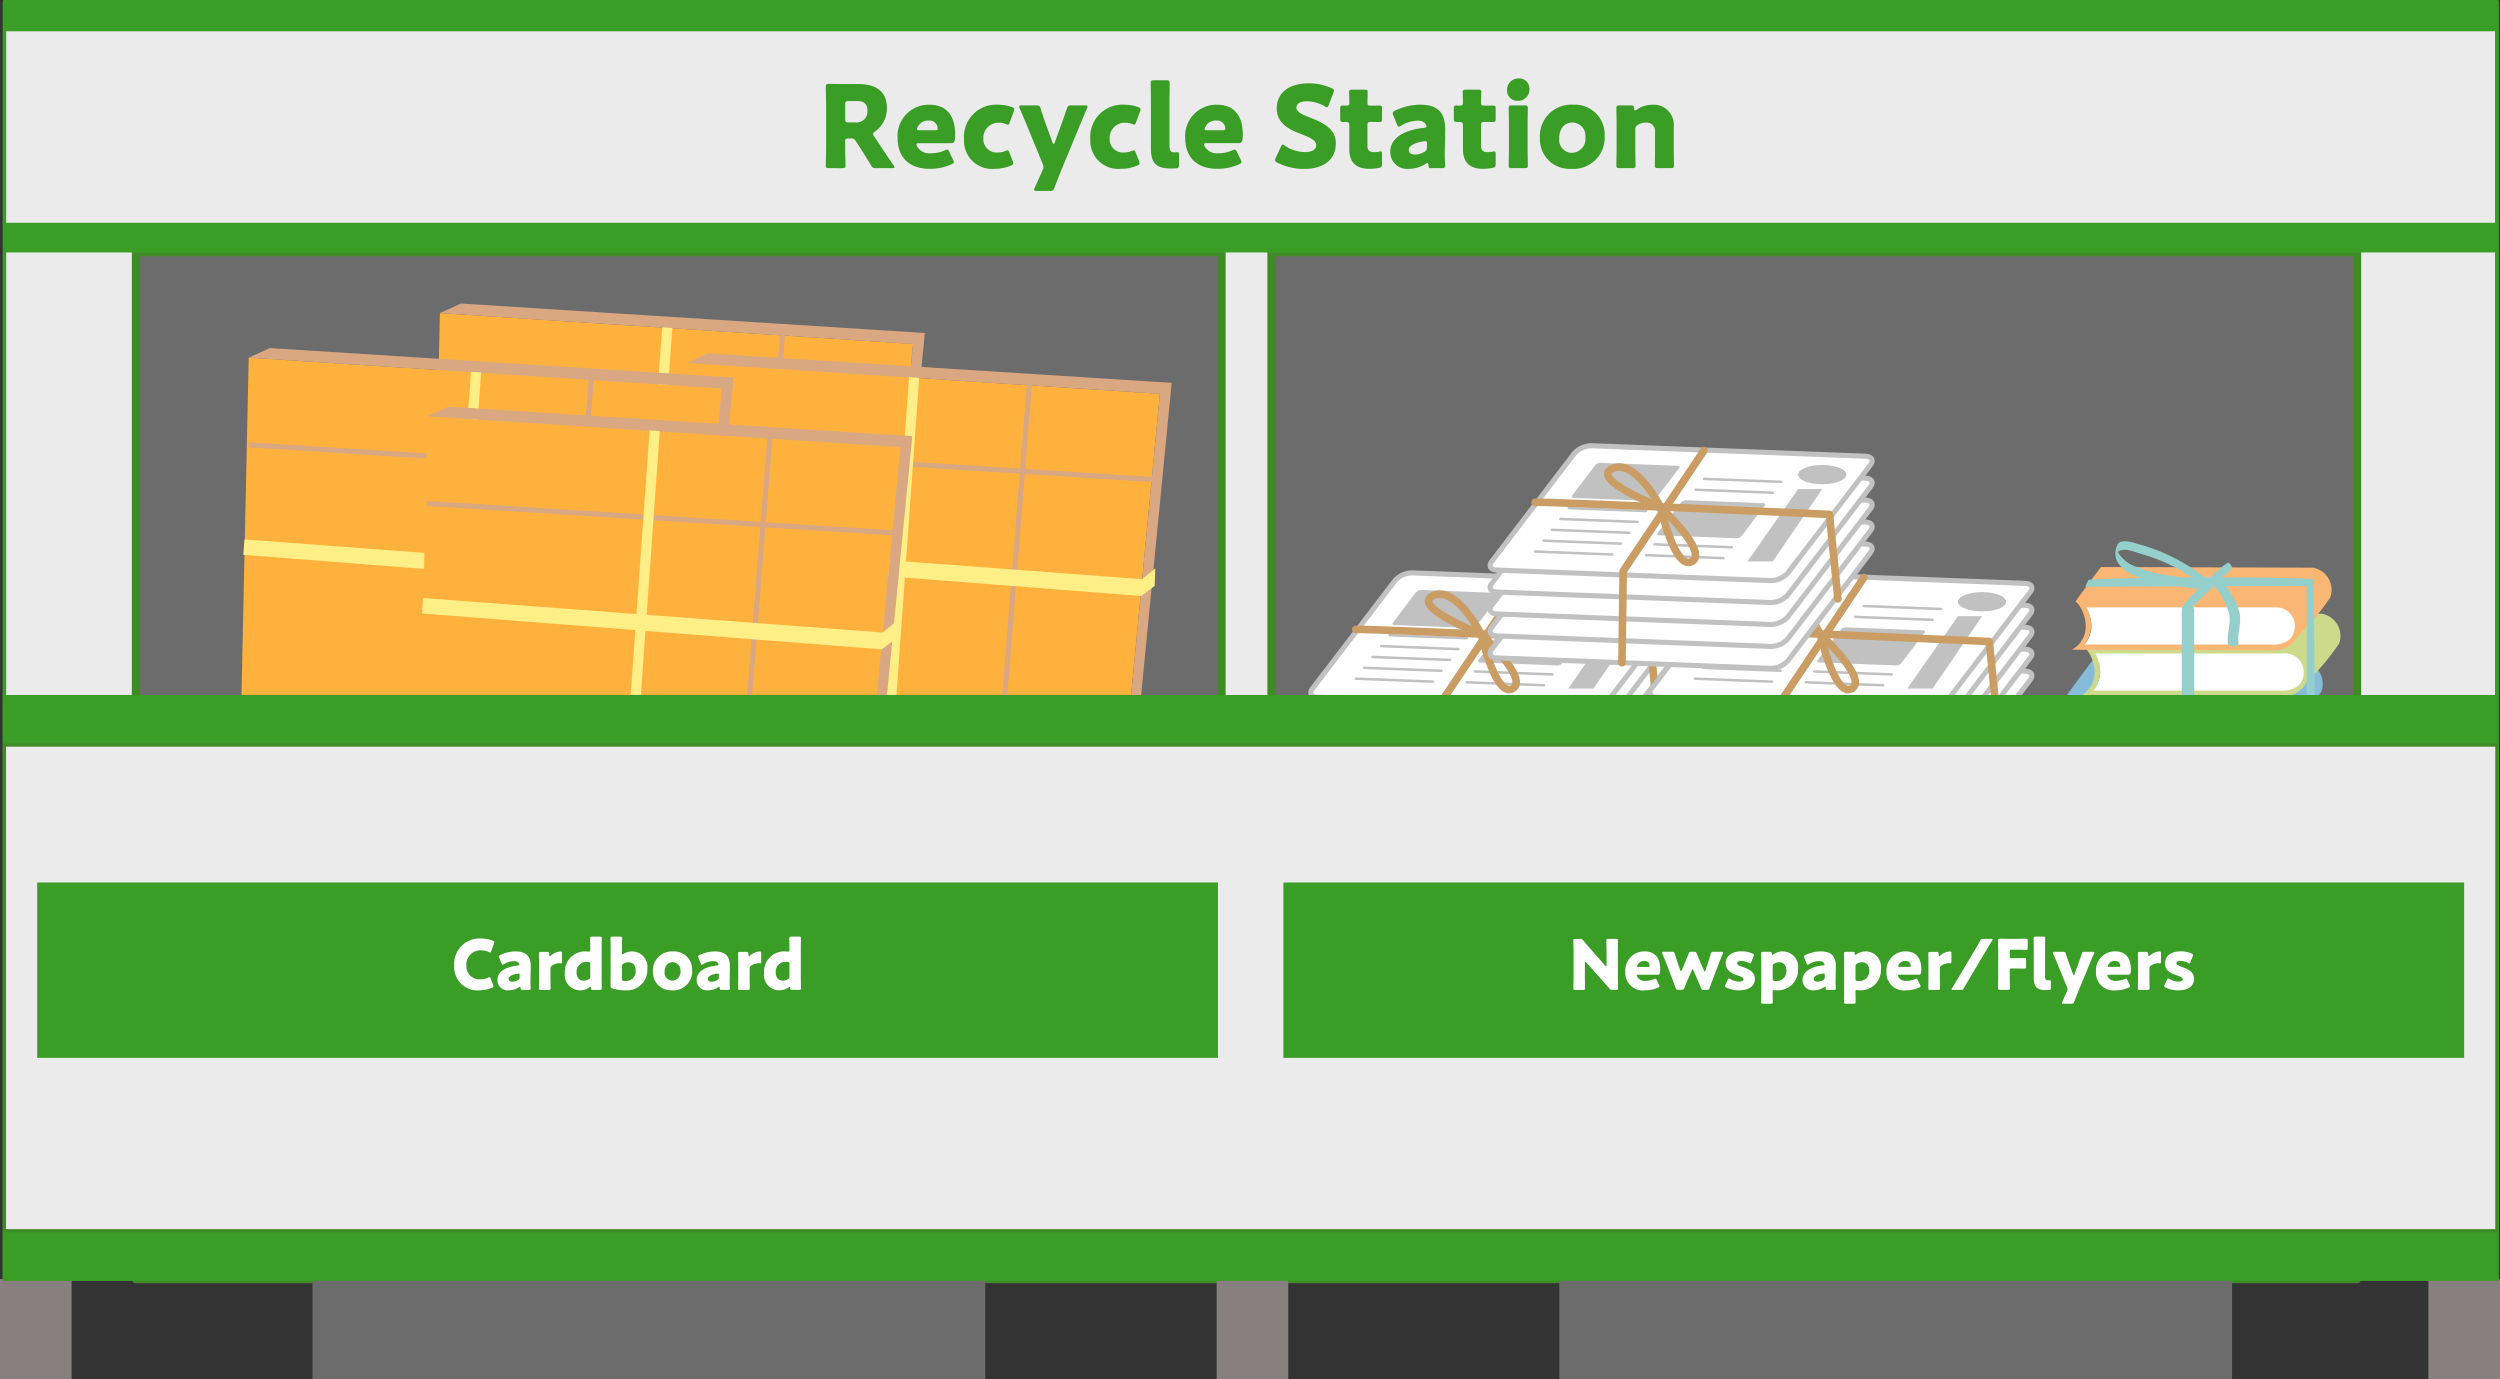 <svg xmlns="http://www.w3.org/2000/svg" width="315" height="173.791" viewBox="0 0 315 173.791">
  <rect x="0" y="0" width="315" height="173.791" fill="#333333" stroke="none"/>
  <g id="グループ_16579" data-name="グループ 16579" transform="translate(-30 -225.677)">
    <g id="グループ_13740" data-name="グループ 13740" transform="translate(-165.305 -187.856)">
      <rect id="長方形_2908" data-name="長方形 2908" width="314.041" height="160.966" transform="translate(195.869 413.733)" fill="#ebebeb" stroke="#399d26" stroke-linecap="round" stroke-linejoin="round" stroke-width="0.4"/>
      <rect id="長方形_10821" data-name="長方形 10821" width="136.768" height="129.403" transform="translate(212.44 445.295)" fill="#6c6c6c"/>
      <rect id="長方形_10820" data-name="長方形 10820" width="136.768" height="129.403" transform="translate(355.52 445.295)" fill="#6c6c6c"/>
      <g id="グループ_5210" data-name="グループ 5210" transform="translate(354.993 444.769)">
        <path id="パス_70689" data-name="パス 70689" d="M757.167,923.879H620.4a.528.528,0,0,1-.528-.526V793.948a.528.528,0,0,1,.528-.526H757.167a.527.527,0,0,1,.526.526V923.353A.528.528,0,0,1,757.167,923.879Zm-136.242-1.051H756.638V794.476H620.925Z" transform="translate(-619.871 -793.422)" fill="#3f8c27"/>
      </g>
      <g id="グループ_5211" data-name="グループ 5211" transform="translate(211.915 444.769)">
        <path id="パス_70690" data-name="パス 70690" d="M702.728,923.879H565.961a.528.528,0,0,1-.526-.526V793.948a.527.527,0,0,1,.526-.526H702.728a.527.527,0,0,1,.526.526V923.353A.528.528,0,0,1,702.728,923.879Zm-136.241-1.051H702.2V794.476H566.487Z" transform="translate(-565.435 -793.422)" fill="#3f8c27"/>
      </g>
      <g id="グループ_5213" data-name="グループ 5213" transform="translate(195.304 413.733)">
        <rect id="長方形_2913" data-name="長方形 2913" width="314.041" height="160.966" transform="translate(0.565)" fill="none" stroke="#399d26" stroke-linecap="round" stroke-linejoin="round" stroke-width="0.4"/>
        <rect id="長方形_2914" data-name="長方形 2914" width="314.041" height="160.966" transform="translate(0.565)" fill="none" stroke="#399d26" stroke-linecap="round" stroke-linejoin="round" stroke-width="0.4"/>
        <rect id="長方形_2915" data-name="長方形 2915" width="314.041" height="160.966" transform="translate(0.565)" fill="none" stroke="#399d26" stroke-linecap="round" stroke-linejoin="round" stroke-width="0.4"/>
        <rect id="長方形_2916" data-name="長方形 2916" width="84.769" height="12.625" transform="translate(39.375 160.966)" fill="#6c6c6c"/>
        <rect id="長方形_2917" data-name="長方形 2917" width="84.769" height="12.625" transform="translate(118.698 173.59) rotate(-180)" fill="none"/>
        <rect id="長方形_2918" data-name="長方形 2918" width="84.769" height="12.625" transform="translate(281.242 173.59) rotate(-180)" fill="#6c6c6c"/>
        <rect id="長方形_2919" data-name="長方形 2919" width="84.769" height="12.625" transform="translate(196.473 160.966)" fill="none"/>
        <rect id="長方形_2920" data-name="長方形 2920" width="314.041" height="3.74" transform="translate(0.565)" fill="#399d26"/>
        <rect id="長方形_2921" data-name="長方形 2921" width="314.041" height="3.74" transform="translate(0.565 27.869)" fill="#399d26"/>
        <g id="グループ_5212" data-name="グループ 5212" transform="translate(0 160.965)">
          <rect id="長方形_2922" data-name="長方形 2922" width="9.021" height="12.625" transform="translate(0 0)" fill="#87807e"/>
          <rect id="長方形_2923" data-name="長方形 2923" width="9.021" height="12.625" transform="translate(9.021 12.625) rotate(-180)" fill="none"/>
          <rect id="長方形_2924" data-name="長方形 2924" width="9.021" height="12.625" transform="translate(153.299 0)" fill="#87807e"/>
          <rect id="長方形_2925" data-name="長方形 2925" width="9.021" height="12.625" transform="translate(162.32 12.625) rotate(-180)" fill="none"/>
          <rect id="長方形_2926" data-name="長方形 2926" width="9.021" height="12.625" transform="translate(305.98 0)" fill="#87807e"/>
          <rect id="長方形_2927" data-name="長方形 2927" width="9.021" height="12.625" transform="translate(315 12.625) rotate(-180)" fill="none"/>
        </g>
      </g>
      <g id="グループ_11763" data-name="グループ 11763" transform="translate(360.468 485.713)">
        <g id="グループ_11742" data-name="グループ 11742" transform="translate(0 0)">
          <g id="グループ_11741" data-name="グループ 11741">
            <path id="パス_81757" data-name="パス 81757" d="M533.155,367.317,498.7,366c-.79-.03-1.082-.511-.653-1.073l10.417-13.634a2.945,2.945,0,0,1,2.209-.963l34.457,1.321c.789.03,1.081.511.653,1.073l-10.417,13.634A2.945,2.945,0,0,1,533.155,367.317Z" transform="translate(-497.848 -339.265)" fill="#fff" stroke="#c1c1c1" stroke-miterlimit="10" stroke-width="0.64"/>
            <path id="パス_81758" data-name="パス 81758" d="M533.155,365.677,498.7,364.356c-.79-.03-1.082-.511-.653-1.073l10.417-13.633a2.939,2.939,0,0,1,2.209-.963l34.457,1.321c.789.03,1.081.51.653,1.073l-10.417,13.633A2.946,2.946,0,0,1,533.155,365.677Z" transform="translate(-497.848 -340.391)" fill="#fff" stroke="#c1c1c1" stroke-miterlimit="10" stroke-width="0.64"/>
            <path id="パス_81759" data-name="パス 81759" d="M533.155,364.038,498.7,362.717c-.79-.03-1.082-.51-.653-1.071l10.417-13.634a2.946,2.946,0,0,1,2.209-.963l34.457,1.321c.789.03,1.081.511.653,1.073l-10.417,13.634A2.944,2.944,0,0,1,533.155,364.038Z" transform="translate(-497.848 -341.517)" fill="#fff" stroke="#c1c1c1" stroke-miterlimit="10" stroke-width="0.64"/>
            <path id="パス_81760" data-name="パス 81760" d="M533.155,362.4,498.7,361.079c-.79-.03-1.082-.511-.653-1.073l10.417-13.634a2.944,2.944,0,0,1,2.209-.962l34.457,1.321c.789.03,1.081.51.653,1.071l-10.417,13.634A2.945,2.945,0,0,1,533.155,362.4Z" transform="translate(-497.848 -342.643)" fill="#fff" stroke="#c1c1c1" stroke-miterlimit="10" stroke-width="0.64"/>
            <path id="パス_81761" data-name="パス 81761" d="M533.155,360.761,498.7,359.44c-.79-.03-1.082-.511-.653-1.073l10.417-13.633a2.939,2.939,0,0,1,2.209-.963l34.457,1.321c.789.03,1.081.511.653,1.073L535.363,359.8A2.94,2.94,0,0,1,533.155,360.761Z" transform="translate(-497.848 -343.769)" fill="#fff" stroke="#c1c1c1" stroke-miterlimit="10" stroke-width="0.64"/>
            <path id="パス_81762" data-name="パス 81762" d="M513.909,349.844l-9.732-.373c-.223-.008-.305-.143-.184-.3l2.941-3.85a.829.829,0,0,1,.624-.273l9.732.375c.223.008.305.143.184.3l-2.942,3.85A.822.822,0,0,1,513.909,349.844Z" transform="translate(-493.663 -342.892)" fill="#c1c1c1"/>
            <g id="グループ_11738" data-name="グループ 11738" transform="translate(5.668 7.862)">
              <line id="線_1441" data-name="線 1441" x1="9.731" y1="0.373" transform="translate(4.256)" fill="none" stroke="#c1c1c1" stroke-linecap="round" stroke-linejoin="round" stroke-width="0.32"/>
              <line id="線_1442" data-name="線 1442" x1="9.731" y1="0.373" transform="translate(3.192 1.368)" fill="none" stroke="#c1c1c1" stroke-linecap="round" stroke-linejoin="round" stroke-width="0.32"/>
              <line id="線_1443" data-name="線 1443" x1="9.731" y1="0.373" transform="translate(2.128 2.736)" fill="none" stroke="#c1c1c1" stroke-linecap="round" stroke-linejoin="round" stroke-width="0.32"/>
              <line id="線_1444" data-name="線 1444" x1="9.731" y1="0.373" transform="translate(1.064 4.104)" fill="none" stroke="#c1c1c1" stroke-linecap="round" stroke-linejoin="round" stroke-width="0.32"/>
              <line id="線_1445" data-name="線 1445" x1="9.731" y1="0.373" transform="translate(0 5.472)" fill="none" stroke="#c1c1c1" stroke-linecap="round" stroke-linejoin="round" stroke-width="0.32"/>
            </g>
            <g id="グループ_11739" data-name="グループ 11739" transform="translate(19.653 12.422)">
              <line id="線_1446" data-name="線 1446" x1="9.731" y1="0.373" transform="translate(1.064)" fill="none" stroke="#c1c1c1" stroke-linecap="round" stroke-linejoin="round" stroke-width="0.32"/>
              <line id="線_1447" data-name="線 1447" x1="9.731" y1="0.373" transform="translate(0 1.368)" fill="none" stroke="#c1c1c1" stroke-linecap="round" stroke-linejoin="round" stroke-width="0.32"/>
            </g>
            <g id="グループ_11740" data-name="グループ 11740" transform="translate(25.884 4.179)">
              <line id="線_1448" data-name="線 1448" x1="9.731" y1="0.373" transform="translate(1.064)" fill="none" stroke="#c1c1c1" stroke-linecap="round" stroke-linejoin="round" stroke-width="0.32"/>
              <line id="線_1449" data-name="線 1449" x1="9.731" y1="0.373" transform="translate(0 1.368)" fill="none" stroke="#c1c1c1" stroke-linecap="round" stroke-linejoin="round" stroke-width="0.32"/>
            </g>
            <path id="パス_81763" data-name="パス 81763" d="M520.307,352.636l-9.732-.373c-.223-.008-.305-.143-.184-.3l2.941-3.85a.829.829,0,0,1,.624-.273l9.732.375c.223.008.305.143.184.3l-2.942,3.85A.824.824,0,0,1,520.307,352.636Z" transform="translate(-489.267 -340.973)" fill="#c1c1c1"/>
          </g>
          <ellipse id="楕円形_220" data-name="楕円形 220" cx="3.04" cy="1.216" rx="3.04" ry="1.216" transform="translate(38.808 2.424)" fill="#c1c1c1"/>
          <path id="パス_81764" data-name="パス 81764" d="M523.449,347.007h3.04l-6.233,9.121h-3.192Z" transform="translate(-484.642 -341.543)" fill="#c1c1c1"/>
        </g>
        <path id="パス_81765" data-name="パス 81765" d="M518.032,344.124l-10.185,15.2-.152,11.553" transform="translate(-491.081 -343.525)" fill="none" stroke="#ca9d65" stroke-linecap="round" stroke-linejoin="round" stroke-width="0.96"/>
        <path id="パス_81766" data-name="パス 81766" d="M501.208,348c.607-.154,37.09,1.52,37.09,1.52l1.065,10.64" transform="translate(-495.539 -340.866)" fill="none" stroke="#ca9d65" stroke-linecap="round" stroke-linejoin="round" stroke-width="0.96"/>
        <path id="パス_81767" data-name="パス 81767" d="M513.288,350.42s-8.969-3.5-6.081-4.864S513.288,350.42,513.288,350.42Z" transform="translate(-491.81 -342.676)" fill="none" stroke="#ca9d65" stroke-linecap="round" stroke-linejoin="round" stroke-width="0.96"/>
        <path id="パス_81768" data-name="パス 81768" d="M510.578,348.359s1.824,8.056,3.951,6.84S510.578,348.359,510.578,348.359Z" transform="translate(-489.099 -340.615)" fill="none" stroke="#ca9d65" stroke-linecap="round" stroke-linejoin="round" stroke-width="0.96"/>
      </g>
      <g id="グループ_11764" data-name="グループ 11764" transform="translate(403.194 485.713)">
        <g id="グループ_11742-2" data-name="グループ 11742" transform="translate(0 0)">
          <g id="グループ_11741-2" data-name="グループ 11741">
            <path id="パス_81757-2" data-name="パス 81757" d="M533.155,367.317,498.7,366c-.79-.03-1.082-.511-.653-1.073l10.417-13.634a2.945,2.945,0,0,1,2.209-.963l34.457,1.321c.789.03,1.081.511.653,1.073l-10.417,13.634A2.945,2.945,0,0,1,533.155,367.317Z" transform="translate(-497.848 -339.265)" fill="#fff" stroke="#c1c1c1" stroke-miterlimit="10" stroke-width="0.64"/>
            <path id="パス_81758-2" data-name="パス 81758" d="M533.155,365.677,498.7,364.356c-.79-.03-1.082-.511-.653-1.073l10.417-13.633a2.939,2.939,0,0,1,2.209-.963l34.457,1.321c.789.03,1.081.51.653,1.073l-10.417,13.633A2.946,2.946,0,0,1,533.155,365.677Z" transform="translate(-497.848 -340.391)" fill="#fff" stroke="#c1c1c1" stroke-miterlimit="10" stroke-width="0.64"/>
            <path id="パス_81759-2" data-name="パス 81759" d="M533.155,364.038,498.7,362.717c-.79-.03-1.082-.51-.653-1.071l10.417-13.634a2.946,2.946,0,0,1,2.209-.963l34.457,1.321c.789.03,1.081.511.653,1.073l-10.417,13.634A2.944,2.944,0,0,1,533.155,364.038Z" transform="translate(-497.848 -341.517)" fill="#fff" stroke="#c1c1c1" stroke-miterlimit="10" stroke-width="0.64"/>
            <path id="パス_81760-2" data-name="パス 81760" d="M533.155,362.4,498.7,361.079c-.79-.03-1.082-.511-.653-1.073l10.417-13.634a2.944,2.944,0,0,1,2.209-.962l34.457,1.321c.789.03,1.081.51.653,1.071l-10.417,13.634A2.945,2.945,0,0,1,533.155,362.4Z" transform="translate(-497.848 -342.643)" fill="#fff" stroke="#c1c1c1" stroke-miterlimit="10" stroke-width="0.64"/>
            <path id="パス_81761-2" data-name="パス 81761" d="M533.155,360.761,498.7,359.44c-.79-.03-1.082-.511-.653-1.073l10.417-13.633a2.939,2.939,0,0,1,2.209-.963l34.457,1.321c.789.03,1.081.511.653,1.073L535.363,359.8A2.94,2.94,0,0,1,533.155,360.761Z" transform="translate(-497.848 -343.769)" fill="#fff" stroke="#c1c1c1" stroke-miterlimit="10" stroke-width="0.64"/>
            <path id="パス_81762-2" data-name="パス 81762" d="M513.909,349.844l-9.732-.373c-.223-.008-.305-.143-.184-.3l2.941-3.85a.829.829,0,0,1,.624-.273l9.732.375c.223.008.305.143.184.3l-2.942,3.85A.822.822,0,0,1,513.909,349.844Z" transform="translate(-493.663 -342.892)" fill="#c1c1c1"/>
            <g id="グループ_11738-2" data-name="グループ 11738" transform="translate(5.668 7.862)">
              <line id="線_1441-2" data-name="線 1441" x1="9.731" y1="0.373" transform="translate(4.256)" fill="none" stroke="#c1c1c1" stroke-linecap="round" stroke-linejoin="round" stroke-width="0.32"/>
              <line id="線_1442-2" data-name="線 1442" x1="9.731" y1="0.373" transform="translate(3.192 1.368)" fill="none" stroke="#c1c1c1" stroke-linecap="round" stroke-linejoin="round" stroke-width="0.32"/>
              <line id="線_1443-2" data-name="線 1443" x1="9.731" y1="0.373" transform="translate(2.128 2.736)" fill="none" stroke="#c1c1c1" stroke-linecap="round" stroke-linejoin="round" stroke-width="0.32"/>
              <line id="線_1444-2" data-name="線 1444" x1="9.731" y1="0.373" transform="translate(1.064 4.104)" fill="none" stroke="#c1c1c1" stroke-linecap="round" stroke-linejoin="round" stroke-width="0.32"/>
              <line id="線_1445-2" data-name="線 1445" x1="9.731" y1="0.373" transform="translate(0 5.472)" fill="none" stroke="#c1c1c1" stroke-linecap="round" stroke-linejoin="round" stroke-width="0.32"/>
            </g>
            <g id="グループ_11739-2" data-name="グループ 11739" transform="translate(19.653 12.422)">
              <line id="線_1446-2" data-name="線 1446" x1="9.731" y1="0.373" transform="translate(1.064)" fill="none" stroke="#c1c1c1" stroke-linecap="round" stroke-linejoin="round" stroke-width="0.32"/>
              <line id="線_1447-2" data-name="線 1447" x1="9.731" y1="0.373" transform="translate(0 1.368)" fill="none" stroke="#c1c1c1" stroke-linecap="round" stroke-linejoin="round" stroke-width="0.32"/>
            </g>
            <g id="グループ_11740-2" data-name="グループ 11740" transform="translate(25.884 4.179)">
              <line id="線_1448-2" data-name="線 1448" x1="9.731" y1="0.373" transform="translate(1.064)" fill="none" stroke="#c1c1c1" stroke-linecap="round" stroke-linejoin="round" stroke-width="0.32"/>
              <line id="線_1449-2" data-name="線 1449" x1="9.731" y1="0.373" transform="translate(0 1.368)" fill="none" stroke="#c1c1c1" stroke-linecap="round" stroke-linejoin="round" stroke-width="0.32"/>
            </g>
            <path id="パス_81763-2" data-name="パス 81763" d="M520.307,352.636l-9.732-.373c-.223-.008-.305-.143-.184-.3l2.941-3.85a.829.829,0,0,1,.624-.273l9.732.375c.223.008.305.143.184.3l-2.942,3.85A.824.824,0,0,1,520.307,352.636Z" transform="translate(-489.267 -340.973)" fill="#c1c1c1"/>
          </g>
          <ellipse id="楕円形_220-2" data-name="楕円形 220" cx="3.04" cy="1.216" rx="3.04" ry="1.216" transform="translate(38.808 2.424)" fill="#c1c1c1"/>
          <path id="パス_81764-2" data-name="パス 81764" d="M523.449,347.007h3.04l-6.233,9.121h-3.192Z" transform="translate(-484.642 -341.543)" fill="#c1c1c1"/>
        </g>
        <path id="パス_81765-2" data-name="パス 81765" d="M518.032,344.124l-10.185,15.2-.152,11.553" transform="translate(-491.081 -343.525)" fill="none" stroke="#ca9d65" stroke-linecap="round" stroke-linejoin="round" stroke-width="0.96"/>
        <path id="パス_81766-2" data-name="パス 81766" d="M501.208,348c.607-.154,37.09,1.52,37.09,1.52l1.065,10.64" transform="translate(-495.539 -340.866)" fill="none" stroke="#ca9d65" stroke-linecap="round" stroke-linejoin="round" stroke-width="0.96"/>
        <path id="パス_81767-2" data-name="パス 81767" d="M513.288,350.42s-8.969-3.5-6.081-4.864S513.288,350.42,513.288,350.42Z" transform="translate(-491.81 -342.676)" fill="none" stroke="#ca9d65" stroke-linecap="round" stroke-linejoin="round" stroke-width="0.96"/>
        <path id="パス_81768-2" data-name="パス 81768" d="M510.578,348.359s1.824,8.056,3.951,6.84S510.578,348.359,510.578,348.359Z" transform="translate(-489.099 -340.615)" fill="none" stroke="#ca9d65" stroke-linecap="round" stroke-linejoin="round" stroke-width="0.96"/>
      </g>
      <g id="グループ_11761" data-name="グループ 11761" transform="translate(455.253 481.726)">
        <g id="グループ_11760" data-name="グループ 11760" transform="translate(0 0)">
          <g id="グループ_11745" data-name="グループ 11745" transform="translate(1.117 21.437)">
            <g id="グループ_11744" data-name="グループ 11744" transform="translate(1.053 4.657)">
              <path id="パス_81769" data-name="パス 81769" d="M547.146,360.483h-23.8a3.458,3.458,0,0,1,0,5.561h23.8c2.016,0,3.651-1.245,3.651-2.78S549.162,360.483,547.146,360.483Z" transform="translate(-523.343 -360.483)" fill="#fff"/>
            </g>
            <path id="パス_81770" data-name="パス 81770" d="M553.111,357.806l-26.734-.083s-2.414,3.184-3.211,4.36c.869.5,2.624,4.235-.447,6.064,1.316,0,25.524.073,25.524.073a3.356,3.356,0,0,0,2.951-1.829,29.658,29.658,0,0,0,4.071-4.826A2.84,2.84,0,0,0,553.111,357.806Zm-4.867,9.683H524.327a4.265,4.265,0,0,0,.223-4.682h23.768a2.334,2.334,0,0,1,2.487,2.34C550.8,367.561,548.243,367.488,548.243,367.488Z" transform="translate(-522.719 -357.723)" fill="#e988a9"/>
          </g>
          <g id="グループ_11747" data-name="グループ 11747" transform="translate(0 15.098)">
            <g id="グループ_11746" data-name="グループ 11746" transform="translate(1.053 4.657)">
              <path id="パス_81771" data-name="パス 81771" d="M546.484,356.726h-23.8a3.457,3.457,0,0,1,0,5.559h23.8c2.016,0,3.653-1.243,3.653-2.779S548.5,356.726,546.484,356.726Z" transform="translate(-522.681 -356.726)" fill="#fff"/>
            </g>
            <path id="パス_81772" data-name="パス 81772" d="M552.449,354.047l-26.734-.081s-2.414,3.182-3.211,4.358c.869.506,2.624,4.237-.447,6.066,1.316,0,25.524.073,25.524.073a3.356,3.356,0,0,0,2.951-1.829,29.683,29.683,0,0,0,4.071-4.827A2.841,2.841,0,0,0,552.449,354.047Zm-4.868,9.685H523.665a4.265,4.265,0,0,0,.223-4.682h23.768a2.334,2.334,0,0,1,2.487,2.34C550.142,363.8,547.581,363.731,547.581,363.731Z" transform="translate(-522.057 -353.966)" fill="#86bbda"/>
          </g>
          <g id="グループ_11749" data-name="グループ 11749" transform="translate(2.234 9.059)">
            <g id="グループ_11748" data-name="グループ 11748" transform="translate(1.053 4.657)">
              <path id="パス_81773" data-name="パス 81773" d="M547.808,353.147H524a3.458,3.458,0,0,1,0,5.561h23.8c2.016,0,3.653-1.245,3.653-2.78S549.824,353.147,547.808,353.147Z" transform="translate(-524.005 -353.147)" fill="#fff"/>
            </g>
            <path id="パス_81774" data-name="パス 81774" d="M553.773,350.469l-26.734-.083s-2.414,3.184-3.211,4.36c.869.5,2.624,4.235-.447,6.064,1.316,0,25.524.072,25.524.072a3.357,3.357,0,0,0,2.951-1.829,29.674,29.674,0,0,0,4.071-4.826A2.841,2.841,0,0,0,553.773,350.469Zm-4.868,9.683H524.989a4.264,4.264,0,0,0,.223-4.682h23.768a2.334,2.334,0,0,1,2.487,2.342C551.466,360.225,548.905,360.152,548.905,360.152Z" transform="translate(-523.381 -350.387)" fill="#cdda8c"/>
          </g>
          <g id="グループ_11751" data-name="グループ 11751" transform="translate(1.117 3.252)">
            <g id="グループ_11750" data-name="グループ 11750" transform="translate(1.053 4.657)">
              <path id="パス_81775" data-name="パス 81775" d="M547.146,349.7h-23.8a3.456,3.456,0,0,1,0,5.559h23.8c2.016,0,3.651-1.243,3.651-2.779S549.162,349.7,547.146,349.7Z" transform="translate(-523.343 -349.705)" fill="#fff"/>
            </g>
            <path id="パス_81776" data-name="パス 81776" d="M553.111,347.026l-26.734-.081s-2.414,3.182-3.211,4.358c.869.506,2.624,4.237-.447,6.066,1.316,0,25.524.073,25.524.073a3.356,3.356,0,0,0,2.951-1.829,29.679,29.679,0,0,0,4.071-4.827A2.841,2.841,0,0,0,553.111,347.026Zm-4.867,9.685H524.327a4.265,4.265,0,0,0,.223-4.682h23.768a2.334,2.334,0,0,1,2.487,2.34C550.8,356.783,548.243,356.711,548.243,356.711Z" transform="translate(-522.719 -346.945)" fill="#fab675"/>
          </g>
          <g id="グループ_11752" data-name="グループ 11752" transform="translate(2.719 21.163)">
            <line id="線_1450" data-name="線 1450" x2="22.34" transform="translate(0.012 0.105)" fill="none"/>
            <path id="パス_81777" data-name="パス 81777" d="M523.68,357.77h22.34a.486.486,0,0,0,0-.209H523.68a.491.491,0,0,0,0,.209Z" transform="translate(-523.668 -357.561)" fill="#d7d9ed"/>
          </g>
          <g id="グループ_11753" data-name="グループ 11753" transform="translate(2.719 22.355)">
            <line id="線_1451" data-name="線 1451" x2="22.836" transform="translate(0.012 0.105)" fill="none"/>
            <path id="パス_81778" data-name="パス 81778" d="M523.68,358.476h22.837a.485.485,0,0,0,0-.209H523.68a.491.491,0,0,0,0,.209Z" transform="translate(-523.668 -358.267)" fill="#d7d9ed"/>
          </g>
          <g id="グループ_11754" data-name="グループ 11754" transform="translate(2.719 23.547)">
            <line id="線_1452" data-name="線 1452" x2="22.34" transform="translate(0.012 0.103)" fill="none"/>
            <path id="パス_81779" data-name="パス 81779" d="M523.68,359.181h22.34a.478.478,0,0,0,0-.207H523.68a.484.484,0,0,0,0,.207Z" transform="translate(-523.668 -358.974)" fill="#d7d9ed"/>
          </g>
          <g id="グループ_11755" data-name="グループ 11755" transform="translate(3.81 27.519)">
            <line id="線_1453" data-name="線 1453" x2="22.34" transform="translate(0.012 0.103)" fill="none"/>
            <path id="パス_81780" data-name="パス 81780" d="M524.327,361.535h22.34a.432.432,0,0,0,0-.208h-22.34a.472.472,0,0,0,0,.208Z" transform="translate(-524.315 -361.328)" fill="#eedbeb"/>
          </g>
          <g id="グループ_11756" data-name="グループ 11756" transform="translate(3.81 28.71)">
            <line id="線_1454" data-name="線 1454" x2="22.837" transform="translate(0.012 0.104)" fill="none"/>
            <path id="パス_81781" data-name="パス 81781" d="M524.327,362.241h22.838a.473.473,0,0,0,0-.208H524.327a.473.473,0,0,0,0,.208Z" transform="translate(-524.315 -362.034)" fill="#eedbeb"/>
          </g>
          <g id="グループ_11757" data-name="グループ 11757" transform="translate(3.81 29.901)">
            <line id="線_1455" data-name="線 1455" x2="22.34" transform="translate(0.012 0.104)" fill="none"/>
            <path id="パス_81782" data-name="パス 81782" d="M524.327,362.948h22.34a.432.432,0,0,0,0-.208h-22.34a.472.472,0,0,0,0,.208Z" transform="translate(-524.315 -362.74)" fill="#eedbeb"/>
          </g>
          <path id="パス_81783" data-name="パス 81783" d="M552.5,348c0-.432-28.465-.337-28.465.093s-.616.795-.1.795l27.632-.1c.125,0-.03,23.537-.03,23.537,0,.432.7-.4.994-.893C552.753,371.057,552.5,348.185,552.5,348Z" transform="translate(-520.907 -343.16)" fill="#94cfcc"/>
          <path id="パス_81784" data-name="パス 81784" d="M536.862,346.627c-.3-.31-6.231,5.462-5.931,5.772l.035.034a.822.822,0,0,0-.044.251v22.771c0,.437.051.506.482.506,0,0,1.082-.069,1.082-.506V352.684a.793.793,0,0,0-.2-.518l4.923-4.792C537.321,347.27,537.164,346.936,536.862,346.627Z" transform="translate(-515.966 -343.92)" fill="#94cfcc"/>
          <g id="グループ_11758" data-name="グループ 11758" transform="translate(6.598)">
            <path id="パス_81785" data-name="パス 81785" d="M537.414,349.726a23.507,23.507,0,0,0-8.669-4.373c-.685-.2-2.242-.756-2.592.251a2.318,2.318,0,0,0,.45,2.538c1.276,1.414,3.376,1.745,5.148,2.117,1.087.231,2.183.419,3.285.57a7.988,7.988,0,0,0,2.07.155c.206-.027.177-1.112.143-1.108a6.375,6.375,0,0,1-1.519-.084c-.94-.108-1.876-.263-2.806-.435a16.532,16.532,0,0,1-5.143-1.463,4.9,4.9,0,0,1-.918-.739,3.337,3.337,0,0,1-.506-.626,1.775,1.775,0,0,1-.135-.278l-.064.241a.713.713,0,0,1,.3-.246c.768-.429,2.1.2,2.862.412a21.426,21.426,0,0,1,7.953,4.176c-.056-.046.363-.926.144-1.107Z" transform="translate(-525.967 -345.018)" fill="#94cfcc"/>
          </g>
          <g id="グループ_11759" data-name="グループ 11759" transform="translate(18.971 5.258)">
            <path id="パス_81786" data-name="パス 81786" d="M533.7,348.288a7.623,7.623,0,0,1,2.031,4.431c.015.965-.415,1.988-.243,2.941" transform="translate(-533.025 -348.028)" fill="none"/>
            <path id="パス_81787" data-name="パス 81787" d="M533.331,348.473a9.275,9.275,0,0,1,1.9,3.445c.321,1.3-.3,2.549-.135,3.847.059.449,1.392.391,1.341,0-.169-1.3.393-2.533.133-3.847a8.872,8.872,0,0,0-1.944-3.606c-.268-.337-1.537-.148-1.294.16Z" transform="translate(-533.301 -348.134)" fill="#94cfcc"/>
          </g>
        </g>
      </g>
      <g id="グループ_11743" data-name="グループ 11743" transform="translate(383.059 469.693)">
        <g id="グループ_11742-3" data-name="グループ 11742" transform="translate(0 0)">
          <g id="グループ_11741-3" data-name="グループ 11741">
            <path id="パス_81757-3" data-name="パス 81757" d="M533.155,367.317,498.7,366c-.79-.03-1.082-.511-.653-1.073l10.417-13.634a2.945,2.945,0,0,1,2.209-.963l34.457,1.321c.789.03,1.081.511.653,1.073l-10.417,13.634A2.945,2.945,0,0,1,533.155,367.317Z" transform="translate(-497.848 -339.265)" fill="#fff" stroke="#c1c1c1" stroke-miterlimit="10" stroke-width="0.64"/>
            <path id="パス_81758-3" data-name="パス 81758" d="M533.155,365.677,498.7,364.356c-.79-.03-1.082-.511-.653-1.073l10.417-13.633a2.939,2.939,0,0,1,2.209-.963l34.457,1.321c.789.03,1.081.51.653,1.073l-10.417,13.633A2.946,2.946,0,0,1,533.155,365.677Z" transform="translate(-497.848 -340.391)" fill="#fff" stroke="#c1c1c1" stroke-miterlimit="10" stroke-width="0.64"/>
            <path id="パス_81759-3" data-name="パス 81759" d="M533.155,364.038,498.7,362.717c-.79-.03-1.082-.51-.653-1.071l10.417-13.634a2.946,2.946,0,0,1,2.209-.963l34.457,1.321c.789.03,1.081.511.653,1.073l-10.417,13.634A2.944,2.944,0,0,1,533.155,364.038Z" transform="translate(-497.848 -341.517)" fill="#fff" stroke="#c1c1c1" stroke-miterlimit="10" stroke-width="0.64"/>
            <path id="パス_81760-3" data-name="パス 81760" d="M533.155,362.4,498.7,361.079c-.79-.03-1.082-.511-.653-1.073l10.417-13.634a2.944,2.944,0,0,1,2.209-.962l34.457,1.321c.789.03,1.081.51.653,1.071l-10.417,13.634A2.945,2.945,0,0,1,533.155,362.4Z" transform="translate(-497.848 -342.643)" fill="#fff" stroke="#c1c1c1" stroke-miterlimit="10" stroke-width="0.64"/>
            <path id="パス_81761-3" data-name="パス 81761" d="M533.155,360.761,498.7,359.44c-.79-.03-1.082-.511-.653-1.073l10.417-13.633a2.939,2.939,0,0,1,2.209-.963l34.457,1.321c.789.03,1.081.511.653,1.073L535.363,359.8A2.94,2.94,0,0,1,533.155,360.761Z" transform="translate(-497.848 -343.769)" fill="#fff" stroke="#c1c1c1" stroke-miterlimit="10" stroke-width="0.64"/>
            <path id="パス_81762-3" data-name="パス 81762" d="M513.909,349.844l-9.732-.373c-.223-.008-.305-.143-.184-.3l2.941-3.85a.829.829,0,0,1,.624-.273l9.732.375c.223.008.305.143.184.3l-2.942,3.85A.822.822,0,0,1,513.909,349.844Z" transform="translate(-493.663 -342.892)" fill="#c1c1c1"/>
            <g id="グループ_11738-3" data-name="グループ 11738" transform="translate(5.668 7.862)">
              <line id="線_1441-3" data-name="線 1441" x1="9.731" y1="0.373" transform="translate(4.256)" fill="none" stroke="#c1c1c1" stroke-linecap="round" stroke-linejoin="round" stroke-width="0.32"/>
              <line id="線_1442-3" data-name="線 1442" x1="9.731" y1="0.373" transform="translate(3.192 1.368)" fill="none" stroke="#c1c1c1" stroke-linecap="round" stroke-linejoin="round" stroke-width="0.32"/>
              <line id="線_1443-3" data-name="線 1443" x1="9.731" y1="0.373" transform="translate(2.128 2.736)" fill="none" stroke="#c1c1c1" stroke-linecap="round" stroke-linejoin="round" stroke-width="0.32"/>
              <line id="線_1444-3" data-name="線 1444" x1="9.731" y1="0.373" transform="translate(1.064 4.104)" fill="none" stroke="#c1c1c1" stroke-linecap="round" stroke-linejoin="round" stroke-width="0.32"/>
              <line id="線_1445-3" data-name="線 1445" x1="9.731" y1="0.373" transform="translate(0 5.472)" fill="none" stroke="#c1c1c1" stroke-linecap="round" stroke-linejoin="round" stroke-width="0.32"/>
            </g>
            <g id="グループ_11739-3" data-name="グループ 11739" transform="translate(19.653 12.422)">
              <line id="線_1446-3" data-name="線 1446" x1="9.731" y1="0.373" transform="translate(1.064)" fill="none" stroke="#c1c1c1" stroke-linecap="round" stroke-linejoin="round" stroke-width="0.32"/>
              <line id="線_1447-3" data-name="線 1447" x1="9.731" y1="0.373" transform="translate(0 1.368)" fill="none" stroke="#c1c1c1" stroke-linecap="round" stroke-linejoin="round" stroke-width="0.32"/>
            </g>
            <g id="グループ_11740-3" data-name="グループ 11740" transform="translate(25.884 4.179)">
              <line id="線_1448-3" data-name="線 1448" x1="9.731" y1="0.373" transform="translate(1.064)" fill="none" stroke="#c1c1c1" stroke-linecap="round" stroke-linejoin="round" stroke-width="0.32"/>
              <line id="線_1449-3" data-name="線 1449" x1="9.731" y1="0.373" transform="translate(0 1.368)" fill="none" stroke="#c1c1c1" stroke-linecap="round" stroke-linejoin="round" stroke-width="0.32"/>
            </g>
            <path id="パス_81763-3" data-name="パス 81763" d="M520.307,352.636l-9.732-.373c-.223-.008-.305-.143-.184-.3l2.941-3.85a.829.829,0,0,1,.624-.273l9.732.375c.223.008.305.143.184.3l-2.942,3.85A.824.824,0,0,1,520.307,352.636Z" transform="translate(-489.267 -340.973)" fill="#c1c1c1"/>
          </g>
          <ellipse id="楕円形_220-3" data-name="楕円形 220" cx="3.04" cy="1.216" rx="3.04" ry="1.216" transform="translate(38.808 2.424)" fill="#c1c1c1"/>
          <path id="パス_81764-3" data-name="パス 81764" d="M523.449,347.007h3.04l-6.233,9.121h-3.192Z" transform="translate(-484.642 -341.543)" fill="#c1c1c1"/>
        </g>
        <path id="パス_81765-3" data-name="パス 81765" d="M518.032,344.124l-10.185,15.2-.152,11.553" transform="translate(-491.081 -343.525)" fill="none" stroke="#ca9d65" stroke-linecap="round" stroke-linejoin="round" stroke-width="0.96"/>
        <path id="パス_81766-3" data-name="パス 81766" d="M501.208,348c.607-.154,37.09,1.52,37.09,1.52l1.065,10.64" transform="translate(-495.539 -340.866)" fill="none" stroke="#ca9d65" stroke-linecap="round" stroke-linejoin="round" stroke-width="0.96"/>
        <path id="パス_81767-3" data-name="パス 81767" d="M513.288,350.42s-8.969-3.5-6.081-4.864S513.288,350.42,513.288,350.42Z" transform="translate(-491.81 -342.676)" fill="none" stroke="#ca9d65" stroke-linecap="round" stroke-linejoin="round" stroke-width="0.96"/>
        <path id="パス_81768-3" data-name="パス 81768" d="M510.578,348.359s1.824,8.056,3.951,6.84S510.578,348.359,510.578,348.359Z" transform="translate(-489.099 -340.615)" fill="none" stroke="#ca9d65" stroke-linecap="round" stroke-linejoin="round" stroke-width="0.96"/>
      </g>
      <g id="グループ_11737" data-name="グループ 11737" transform="translate(247.264 452.099) rotate(-3)">
        <path id="パス_81754" data-name="パス 81754" d="M0,46.285l55.7,8.106L62.743,7,3.416,0Z" transform="translate(0 1.071)" fill="#feb23d"/>
        <path id="パス_81755" data-name="パス 81755" d="M60.89,6.768,54.122,51.585l-1.837,3.878,7.043-47.39L0,1.071,2.72,0Z" transform="translate(3.416 0)" fill="#d9a781"/>
        <line id="線_1438" data-name="線 1438" x1="6.219" y2="47.194" transform="translate(40.16 6.037)" fill="none" stroke="#d9a781" stroke-miterlimit="10" stroke-width="0.64"/>
        <line id="線_1439" data-name="線 1439" x2="58.764" y2="6.814" transform="translate(2.798 12.027)" fill="none" stroke="#d9a781" stroke-miterlimit="10" stroke-width="0.64"/>
        <line id="線_1440" data-name="線 1440" x1="5.854" y2="47.011" transform="translate(26.075 4.39)" fill="none" stroke="#ffef86" stroke-miterlimit="10" stroke-width="1.28"/>
        <path id="パス_81756" data-name="パス 81756" d="M57.626,9.48,0,1.932.251,0,57.838,7.369l1.738-1.28-.183,2.2Z" transform="translate(1.438 23.911)" fill="#ffef86"/>
      </g>
      <g id="グループ_11766" data-name="グループ 11766" transform="translate(278.367 458.38) rotate(-3)">
        <path id="パス_81754-2" data-name="パス 81754" d="M0,46.285l55.7,8.106L62.743,7,3.416,0Z" transform="translate(0 1.071)" fill="#feb23d"/>
        <path id="パス_81755-2" data-name="パス 81755" d="M60.89,6.768,54.122,51.585l-1.837,3.878,7.043-47.39L0,1.071,2.72,0Z" transform="translate(3.416 0)" fill="#d9a781"/>
        <line id="線_1438-2" data-name="線 1438" x1="6.219" y2="47.194" transform="translate(40.16 6.037)" fill="none" stroke="#d9a781" stroke-miterlimit="10" stroke-width="0.64"/>
        <line id="線_1439-2" data-name="線 1439" x2="58.764" y2="6.814" transform="translate(2.798 12.027)" fill="none" stroke="#d9a781" stroke-miterlimit="10" stroke-width="0.64"/>
        <line id="線_1440-2" data-name="線 1440" x1="5.854" y2="47.011" transform="translate(26.075 4.39)" fill="none" stroke="#ffef86" stroke-miterlimit="10" stroke-width="1.28"/>
        <path id="パス_81756-2" data-name="パス 81756" d="M57.626,9.48,0,1.932.251,0,57.838,7.369l1.738-1.28-.183,2.2Z" transform="translate(1.438 23.911)" fill="#ffef86"/>
      </g>
      <g id="グループ_11767" data-name="グループ 11767" transform="translate(223.173 457.709) rotate(-3)">
        <path id="パス_81754-3" data-name="パス 81754" d="M0,46.285l55.7,8.106L62.743,7,3.416,0Z" transform="translate(0 1.071)" fill="#feb23d"/>
        <path id="パス_81755-3" data-name="パス 81755" d="M60.89,6.768,54.122,51.585l-1.837,3.878,7.043-47.39L0,1.071,2.72,0Z" transform="translate(3.416 0)" fill="#d9a781"/>
        <line id="線_1438-3" data-name="線 1438" x1="6.219" y2="47.194" transform="translate(40.16 6.037)" fill="none" stroke="#d9a781" stroke-miterlimit="10" stroke-width="0.64"/>
        <line id="線_1439-3" data-name="線 1439" x2="58.764" y2="6.814" transform="translate(2.798 12.027)" fill="none" stroke="#d9a781" stroke-miterlimit="10" stroke-width="0.64"/>
        <line id="線_1440-3" data-name="線 1440" x1="5.854" y2="47.011" transform="translate(26.075 4.39)" fill="none" stroke="#ffef86" stroke-miterlimit="10" stroke-width="1.28"/>
        <path id="パス_81756-3" data-name="パス 81756" d="M57.626,9.48,0,1.932.251,0,57.838,7.369l1.738-1.28-.183,2.2Z" transform="translate(1.438 23.911)" fill="#ffef86"/>
      </g>
      <g id="グループ_11765" data-name="グループ 11765" transform="translate(245.682 465.097) rotate(-3)">
        <path id="パス_81754-4" data-name="パス 81754" d="M0,46.285l55.7,8.106L62.743,7,3.416,0Z" transform="translate(0 1.071)" fill="#feb23d"/>
        <path id="パス_81755-4" data-name="パス 81755" d="M60.89,6.768,54.122,51.585l-1.837,3.878,7.043-47.39L0,1.071,2.72,0Z" transform="translate(3.416 0)" fill="#d9a781"/>
        <line id="線_1438-4" data-name="線 1438" x1="6.219" y2="47.194" transform="translate(40.16 6.037)" fill="none" stroke="#d9a781" stroke-miterlimit="10" stroke-width="0.64"/>
        <line id="線_1439-4" data-name="線 1439" x2="58.764" y2="6.814" transform="translate(2.798 12.027)" fill="none" stroke="#d9a781" stroke-miterlimit="10" stroke-width="0.64"/>
        <line id="線_1440-4" data-name="線 1440" x1="5.854" y2="47.011" transform="translate(26.075 4.39)" fill="none" stroke="#ffef86" stroke-miterlimit="10" stroke-width="1.28"/>
        <path id="パス_81756-4" data-name="パス 81756" d="M57.626,9.48,0,1.932.251,0,57.838,7.369l1.738-1.28-.183,2.2Z" transform="translate(1.438 23.911)" fill="#ffef86"/>
      </g>
      <g id="グループ_5220" data-name="グループ 5220" transform="translate(195.869 501.317)">
        <rect id="長方形_2928" data-name="長方形 2928" width="314.041" height="73.381" transform="translate(0)" fill="#fff" stroke="#3f8c27" stroke-linecap="round" stroke-linejoin="round" stroke-width="0.4"/>
        <g id="グループ_5216" data-name="グループ 5216">
          <rect id="長方形_2929" data-name="長方形 2929" width="314.041" height="6.094" transform="translate(0 67.288)" fill="#399d26" stroke="#399d26" stroke-miterlimit="10" stroke-width="0.4"/>
          <rect id="長方形_2930" data-name="長方形 2930" width="314.041" height="6.094" fill="#399d26" stroke="#399d26" stroke-miterlimit="10" stroke-width="0.4"/>
          <rect id="長方形_2931" data-name="長方形 2931" width="314.041" height="61.194" transform="translate(0 6.094)" fill="#ebebeb" stroke="#3f8c27" stroke-linecap="round" stroke-linejoin="round" stroke-width="0.4"/>
        </g>
        <g id="グループ_5217" data-name="グループ 5217" transform="translate(4.124 23.411)">
          <rect id="長方形_2932" data-name="長方形 2932" width="148.773" height="22.093" fill="#399d26"/>
        </g>
        <path id="パス_71382" data-name="パス 71382" d="M0,0H148.774V22.093H0Z" transform="translate(161.144 23.411)" fill="#399d26"/>
        <path id="パス_88835" data-name="パス 88835" d="M-42.894-8.4l-.305-.8c-.052-.131-.087-.183-.148-.183a.376.376,0,0,0-.174.061,2.2,2.2,0,0,1-.977.209,1.644,1.644,0,0,1-1.761-1.735,1.78,1.78,0,0,1,1.884-1.918,2.071,2.071,0,0,1,.933.218.376.376,0,0,0,.174.061c.061,0,.087-.052.14-.183l.349-.959a.518.518,0,0,0,.044-.166c0-.078-.061-.122-.192-.183a3.821,3.821,0,0,0-1.448-.279,3.2,3.2,0,0,0-3.418,3.444,2.927,2.927,0,0,0,3.13,3.087,4.123,4.123,0,0,0,1.631-.323c.122-.061.183-.1.183-.183A.518.518,0,0,0-42.894-8.4Zm4.491.619c.192,0,.244-.035.244-.183,0-.113-.035-.7-.026-1.029l.035-1.666c0-1.325-.5-1.971-1.927-1.971a4.493,4.493,0,0,0-1.91.453c-.131.07-.174.113-.174.2a.385.385,0,0,0,.044.166l.279.689c.052.122.087.174.148.174a.372.372,0,0,0,.166-.078,2.606,2.606,0,0,1,1.247-.384c.34,0,.532.1.637.288a.377.377,0,0,1,.061.148c0,.07-.061.1-.192.113-1.4.14-2.572.715-2.572,1.805a1.279,1.279,0,0,0,1.43,1.325,2.278,2.278,0,0,0,1.282-.392.262.262,0,0,1,.122-.052c.052,0,.07.052.078.166.009.2.044.227.235.227Zm-1.142-1.831-.009.227a.341.341,0,0,1-.218.375,1.41,1.41,0,0,1-.68.192c-.314,0-.488-.1-.488-.375,0-.305.471-.523,1.081-.628a1.344,1.344,0,0,1,.166-.017C-39.572-9.84-39.545-9.788-39.545-9.614Zm3.88-.837a.4.4,0,0,1,.209-.392,1.547,1.547,0,0,1,.889-.3c.052,0,.174.017.235.017.113,0,.122-.113.122-.209v-1.046c0-.183-.035-.244-.174-.244a1.968,1.968,0,0,0-1.212.5.257.257,0,0,1-.14.087c-.052,0-.07-.061-.078-.174l-.009-.1c-.026-.227-.061-.262-.288-.262h-.759c-.2,0-.253.035-.253.218,0,.061.017.907.017,1.264v1.831c0,.358-.017,1.2-.017,1.264,0,.183.052.218.253.218h.968c.2,0,.253-.035.253-.218,0-.061-.017-.907-.017-1.264Zm6.209,2.668c.2,0,.253-.035.253-.218,0-.061-.017-.907-.017-1.264v-3.75c0-.358.017-1.2.017-1.264,0-.183-.052-.218-.253-.218h-.959c-.2,0-.253.035-.253.218,0,.061.017.907.017,1.264v.166c0,.192-.026.244-.166.244-.061,0-.262-.026-.358-.026a2.546,2.546,0,0,0-2.677,2.7,1.94,1.94,0,0,0,1.945,2.2,2.022,2.022,0,0,0,1.16-.375.25.25,0,0,1,.122-.061c.044,0,.061.044.07.157.009.192.052.227.244.227Zm-1.421-3.523c.183.026.227.078.227.262v1.57a.329.329,0,0,1-.209.358,1.231,1.231,0,0,1-.61.166c-.523,0-.907-.349-.907-1.029a1.224,1.224,0,0,1,1.247-1.334A2.368,2.368,0,0,1-30.878-11.305Zm4.438-1.029a.306.306,0,0,1-.148.061c-.052,0-.07-.061-.07-.183v-.558c0-.358.017-1.2.017-1.264,0-.183-.052-.218-.253-.218h-.959c-.2,0-.253.035-.253.218,0,.061.017.907.017,1.264v3.488c0,.358-.009,1.134-.009,1.247,0,.183.052.262.253.323A5.18,5.18,0,0,0-26.2-7.73a2.553,2.553,0,0,0,2.738-2.7,1.94,1.94,0,0,0-1.945-2.2A1.977,1.977,0,0,0-26.439-12.334Zm.262,3.436a2.367,2.367,0,0,1-.253-.009c-.183-.026-.227-.078-.227-.262v-1.57a.329.329,0,0,1,.209-.358,1.231,1.231,0,0,1,.61-.166c.523,0,.907.349.907,1.029A1.224,1.224,0,0,1-26.178-8.9Zm5.991-3.732a2.4,2.4,0,0,0-2.572,2.564A2.26,2.26,0,0,0-20.379-7.73a2.381,2.381,0,0,0,2.564-2.546A2.266,2.266,0,0,0-20.187-12.631Zm-.07,1.36a1.007,1.007,0,0,1,.968,1.116,1.064,1.064,0,0,1-1.046,1.2.989.989,0,0,1-.95-1.1C-21.286-10.756-20.928-11.271-20.257-11.271Zm6.95,3.488c.192,0,.244-.035.244-.183,0-.113-.035-.7-.026-1.029l.035-1.666c0-1.325-.5-1.971-1.927-1.971a4.493,4.493,0,0,0-1.91.453c-.131.07-.174.113-.174.2a.385.385,0,0,0,.044.166l.279.689c.052.122.087.174.148.174a.373.373,0,0,0,.166-.078,2.606,2.606,0,0,1,1.247-.384c.34,0,.532.1.637.288a.377.377,0,0,1,.061.148c0,.07-.061.1-.192.113-1.4.14-2.572.715-2.572,1.805a1.279,1.279,0,0,0,1.43,1.325,2.278,2.278,0,0,0,1.282-.392.262.262,0,0,1,.122-.052c.052,0,.07.052.078.166.009.2.044.227.235.227Zm-1.142-1.831-.009.227a.341.341,0,0,1-.218.375,1.41,1.41,0,0,1-.68.192c-.314,0-.488-.1-.488-.375,0-.305.471-.523,1.081-.628A1.343,1.343,0,0,1-14.6-9.84C-14.475-9.84-14.449-9.788-14.449-9.614Zm3.88-.837a.4.4,0,0,1,.209-.392,1.547,1.547,0,0,1,.889-.3c.052,0,.174.017.235.017.113,0,.122-.113.122-.209v-1.046c0-.183-.035-.244-.174-.244a1.968,1.968,0,0,0-1.212.5.257.257,0,0,1-.14.087c-.052,0-.07-.061-.078-.174l-.009-.1c-.026-.227-.061-.262-.288-.262h-.759c-.2,0-.253.035-.253.218,0,.061.017.907.017,1.264v1.831c0,.358-.017,1.2-.017,1.264,0,.183.052.218.253.218h.968c.2,0,.253-.035.253-.218,0-.061-.017-.907-.017-1.264ZM-4.36-7.782c.2,0,.253-.035.253-.218,0-.061-.017-.907-.017-1.264v-3.75c0-.358.017-1.2.017-1.264,0-.183-.052-.218-.253-.218h-.959c-.2,0-.253.035-.253.218,0,.061.017.907.017,1.264v.166c0,.192-.026.244-.166.244-.061,0-.262-.026-.358-.026a2.546,2.546,0,0,0-2.677,2.7A1.94,1.94,0,0,0-6.81-7.73a2.022,2.022,0,0,0,1.16-.375.25.25,0,0,1,.122-.061c.044,0,.061.044.07.157.009.192.052.227.244.227Zm-1.421-3.523c.183.026.227.078.227.262v1.57a.329.329,0,0,1-.209.358,1.231,1.231,0,0,1-.61.166c-.523,0-.907-.349-.907-1.029a1.224,1.224,0,0,1,1.247-1.334A2.368,2.368,0,0,1-5.781-11.305Z" transform="translate(104.461 44.725)" fill="#fff"/>
        <path id="パス_88836" data-name="パス 88836" d="M-83.4-11.175c0-.1.026-.14.07-.14.026,0,.061.017.1.07l1.936,2.171c.358.4.645.724.959,1.09a.44.44,0,0,0,.427.2h.436c.2,0,.253-.035.253-.218,0-.061-.026-1.064-.026-1.526v-2.939c0-.462.026-1.465.026-1.526,0-.183-.052-.218-.253-.218h-.968c-.2,0-.253.035-.253.218,0,.061.026,1.064.026,1.526V-10.9c0,.1-.026.14-.061.14a.187.187,0,0,1-.113-.078l-1.814-2.067c-.314-.358-.619-.706-.942-1.1a.439.439,0,0,0-.427-.2h-.576c-.2,0-.253.035-.253.218,0,.061.026,1.064.026,1.526v2.939c0,.462-.026,1.465-.026,1.526,0,.183.052.218.253.218h.968c.2,0,.253-.035.253-.218,0-.061-.026-1.064-.026-1.526Zm9.051,2.154c-.061-.131-.1-.183-.166-.183a.551.551,0,0,0-.183.061,2.423,2.423,0,0,1-1.038.218,1.064,1.064,0,0,1-1.081-.523.393.393,0,0,1-.044-.148c0-.07.061-.1.2-.1h2.407c.262,0,.349-.07.349-.663,0-1.552-.759-2.276-1.971-2.276A2.382,2.382,0,0,0-78.3-10.067,2.2,2.2,0,0,0-75.819-7.73a3.942,3.942,0,0,0,1.648-.349c.122-.061.174-.1.174-.174a.463.463,0,0,0-.061-.174Zm-1.107-1.657h-1.16c-.14,0-.2-.026-.2-.087a.363.363,0,0,1,.052-.157.855.855,0,0,1,.82-.5.621.621,0,0,1,.689.48.412.412,0,0,1,.017.131C-75.235-10.7-75.3-10.678-75.453-10.678Zm5.528.427c.035-.078.07-.122.1-.122s.07.044.1.122l.523,1.2c.14.323.262.619.427,1.02.087.209.131.244.358.244h.392c.227,0,.27-.035.349-.244.14-.41.253-.715.384-1.055l.759-1.988c.148-.392.288-.741.506-1.264a.391.391,0,0,0,.035-.148c0-.078-.061-.1-.2-.1h-1c-.227,0-.27.035-.34.253-.157.514-.262.846-.392,1.238l-.288.863c-.026.078-.052.113-.087.113s-.061-.035-.1-.113l-.445-1.029c-.14-.34-.262-.628-.445-1.081-.087-.209-.131-.244-.358-.244h-.323c-.227,0-.27.035-.358.244-.174.453-.3.741-.445,1.09l-.427,1c-.035.078-.07.113-.1.113s-.061-.035-.087-.113l-.288-.855c-.122-.366-.235-.706-.4-1.23-.07-.218-.113-.253-.34-.253h-1.055c-.14,0-.2.017-.2.1a.5.5,0,0,0,.044.148c.218.532.349.872.5,1.247l.776,2.014c.113.305.244.637.384,1.046.078.209.122.244.349.244h.392c.227,0,.27-.035.358-.244.157-.4.3-.724.427-1.029Zm6.392-.427c-.375-.131-.68-.262-.68-.453,0-.166.157-.3.532-.3a1.988,1.988,0,0,1,.933.253.417.417,0,0,0,.174.07c.061,0,.1-.061.148-.183l.279-.724a.518.518,0,0,0,.044-.166c0-.078-.061-.122-.183-.183a3.347,3.347,0,0,0-1.343-.279c-1.369,0-2.023.68-2.023,1.509,0,.994.907,1.334,1.57,1.552.384.122.671.262.671.453s-.183.305-.558.305a2.256,2.256,0,0,1-1.107-.331.417.417,0,0,0-.174-.07c-.061,0-.1.052-.148.174l-.288.619a.423.423,0,0,0-.052.174c0,.078.052.122.174.183a3.6,3.6,0,0,0,1.613.349c1.029,0,1.971-.4,1.971-1.448C-61.981-10.111-62.835-10.433-63.533-10.678Zm4.037,2.93a1.6,1.6,0,0,0,.279.017,2.546,2.546,0,0,0,2.677-2.7,1.94,1.94,0,0,0-1.945-2.2,2.022,2.022,0,0,0-1.16.375.25.25,0,0,1-.122.061c-.044,0-.061-.044-.07-.157-.009-.192-.052-.227-.244-.227h-.855c-.2,0-.253.035-.253.218,0,.061.017.907.017,1.264v3.575c0,.358-.017,1.2-.017,1.264,0,.183.052.218.253.218h.959c.2,0,.253-.035.253-.218,0-.061-.017-.907-.017-1.273,0-.166.026-.227.14-.227A.5.5,0,0,1-59.5-7.748ZM-59.26-8.9a2.368,2.368,0,0,1-.253-.009c-.183-.026-.227-.078-.227-.262v-1.57a.329.329,0,0,1,.209-.358,1.231,1.231,0,0,1,.61-.166c.523,0,.907.349.907,1.029A1.224,1.224,0,0,1-59.26-8.9Zm7.229,1.116c.192,0,.244-.035.244-.183,0-.113-.035-.7-.026-1.029l.035-1.666c0-1.325-.5-1.971-1.927-1.971a4.493,4.493,0,0,0-1.91.453c-.131.07-.174.113-.174.2a.385.385,0,0,0,.044.166l.279.689c.052.122.087.174.148.174a.373.373,0,0,0,.166-.078,2.606,2.606,0,0,1,1.247-.384c.34,0,.532.1.637.288a.377.377,0,0,1,.061.148c0,.07-.061.1-.192.113-1.4.14-2.572.715-2.572,1.805a1.279,1.279,0,0,0,1.43,1.325,2.278,2.278,0,0,0,1.282-.392.262.262,0,0,1,.122-.052c.052,0,.07.052.078.166.009.2.044.227.235.227Zm-1.142-1.831-.009.227a.341.341,0,0,1-.218.375,1.41,1.41,0,0,1-.68.192c-.314,0-.488-.1-.488-.375,0-.305.471-.523,1.081-.628a1.344,1.344,0,0,1,.166-.017C-53.2-9.84-53.173-9.788-53.173-9.614Zm4.116,1.866a1.6,1.6,0,0,0,.279.017,2.546,2.546,0,0,0,2.677-2.7,1.94,1.94,0,0,0-1.945-2.2,2.022,2.022,0,0,0-1.16.375.25.25,0,0,1-.122.061c-.044,0-.061-.044-.07-.157-.009-.192-.052-.227-.244-.227H-50.5c-.2,0-.253.035-.253.218,0,.061.017.907.017,1.264v3.575c0,.358-.017,1.2-.017,1.264,0,.183.052.218.253.218h.959c.2,0,.253-.035.253-.218,0-.061-.017-.907-.017-1.273,0-.166.026-.227.14-.227A.5.5,0,0,1-49.058-7.748Zm.235-1.151a2.368,2.368,0,0,1-.253-.009c-.183-.026-.227-.078-.227-.262v-1.57a.329.329,0,0,1,.209-.358,1.231,1.231,0,0,1,.61-.166c.523,0,.907.349.907,1.029A1.224,1.224,0,0,1-48.822-8.9Zm7.368-.122c-.061-.131-.1-.183-.166-.183a.551.551,0,0,0-.183.061,2.423,2.423,0,0,1-1.038.218,1.064,1.064,0,0,1-1.081-.523.393.393,0,0,1-.044-.148c0-.07.061-.1.2-.1h2.407c.262,0,.349-.07.349-.663,0-1.552-.759-2.276-1.971-2.276A2.382,2.382,0,0,0-45.4-10.067,2.2,2.2,0,0,0-42.927-7.73a3.942,3.942,0,0,0,1.648-.349c.122-.061.174-.1.174-.174a.463.463,0,0,0-.061-.174Zm-1.107-1.657h-1.16c-.14,0-.2-.026-.2-.087a.363.363,0,0,1,.052-.157.855.855,0,0,1,.82-.5.621.621,0,0,1,.689.48.412.412,0,0,1,.017.131C-42.343-10.7-42.4-10.678-42.561-10.678Zm3.889.227a.4.4,0,0,1,.209-.392,1.547,1.547,0,0,1,.889-.3c.052,0,.174.017.235.017.113,0,.122-.113.122-.209v-1.046c0-.183-.035-.244-.174-.244a1.968,1.968,0,0,0-1.212.5.257.257,0,0,1-.14.087c-.052,0-.07-.061-.078-.174l-.009-.1c-.026-.227-.061-.262-.288-.262h-.759c-.2,0-.253.035-.253.218,0,.061.017.907.017,1.264v1.831c0,.358-.017,1.2-.017,1.264,0,.183.052.218.253.218h.968c.2,0,.253-.035.253-.218,0-.061-.017-.907-.017-1.264Zm2.642,2.668a.334.334,0,0,0,.384-.227c.157-.279.323-.558.48-.828l2.564-4.316c.166-.279.34-.558.514-.837a.306.306,0,0,0,.061-.148c0-.052-.052-.07-.183-.07H-33.2a.334.334,0,0,0-.384.227c-.157.279-.314.549-.48.828l-2.564,4.316c-.166.279-.34.558-.514.837a.306.306,0,0,0-.061.148c0,.052.052.07.183.07Zm6.165-2.433c0-.218.044-.262.262-.262h.227c.41,0,1.291.017,1.352.017.183,0,.218-.052.218-.253v-.828c0-.2-.035-.253-.218-.253-.061,0-.942.017-1.352.017h-.253c-.2,0-.235-.035-.235-.235v-.567c0-.218.044-.262.262-.262h.427c.41,0,1.291.017,1.352.017.183,0,.218-.052.218-.253v-.9c0-.2-.035-.253-.218-.253-.061,0-.942.017-1.352.017h-.7c-.4,0-1.168-.017-1.23-.017-.183,0-.244.061-.244.244,0,.061.026,1.029.026,1.491v2.965c0,.462-.026,1.465-.026,1.526,0,.183.052.218.253.218h1c.2,0,.253-.035.253-.218,0-.061-.026-1.064-.026-1.526Zm5.18,2.171v-.794c0-.122-.035-.157-.131-.157-.026,0-.14.009-.218.009-.3,0-.384-.148-.384-.48v-3.549c0-.358.017-1.2.017-1.264,0-.183-.052-.218-.253-.218h-.95c-.2,0-.253.035-.253.218,0,.061.017.907.017,1.264v3.7c0,1.081.349,1.561,1.474,1.561.14,0,.279,0,.419-.009C-24.729-7.782-24.685-7.826-24.685-8.044Zm4.892-3.035c.157-.366.3-.724.541-1.264a.442.442,0,0,0,.044-.148c0-.07-.061-.087-.2-.087h-1.046c-.227,0-.27.035-.34.253-.174.523-.3.872-.436,1.247l-.488,1.334c-.026.07-.052.1-.087.1s-.061-.035-.087-.1l-.48-1.334c-.14-.384-.262-.741-.427-1.247-.07-.218-.113-.253-.34-.253h-1.1c-.14,0-.2.017-.2.1a.357.357,0,0,0,.044.148c.227.523.375.863.532,1.256l1.221,2.974a.722.722,0,0,1,.061.235.582.582,0,0,1-.07.244l-.052.122c-.131.3-.288.663-.549,1.23a.442.442,0,0,0-.044.148c0,.07.061.087.2.087h.994c.227,0,.27-.035.358-.244.209-.558.349-.907.488-1.247Zm4.744,2.058c-.061-.131-.1-.183-.166-.183a.551.551,0,0,0-.183.061,2.423,2.423,0,0,1-1.038.218,1.064,1.064,0,0,1-1.081-.523.393.393,0,0,1-.044-.148c0-.07.061-.1.2-.1h2.407c.262,0,.349-.07.349-.663,0-1.552-.759-2.276-1.971-2.276A2.382,2.382,0,0,0-19-10.067,2.2,2.2,0,0,0-16.523-7.73a3.942,3.942,0,0,0,1.648-.349c.122-.061.174-.1.174-.174a.463.463,0,0,0-.061-.174Zm-1.107-1.657h-1.16c-.14,0-.2-.026-.2-.087a.363.363,0,0,1,.052-.157.855.855,0,0,1,.82-.5.621.621,0,0,1,.689.48.412.412,0,0,1,.017.131C-15.939-10.7-16-10.678-16.157-10.678Zm3.889.227a.4.4,0,0,1,.209-.392,1.547,1.547,0,0,1,.889-.3c.052,0,.174.017.235.017.113,0,.122-.113.122-.209v-1.046c0-.183-.035-.244-.174-.244a1.968,1.968,0,0,0-1.212.5.257.257,0,0,1-.14.087c-.052,0-.07-.061-.078-.174l-.009-.1c-.026-.227-.061-.262-.288-.262h-.759c-.2,0-.253.035-.253.218,0,.061.017.907.017,1.264v1.831c0,.358-.017,1.2-.017,1.264,0,.183.052.218.253.218h.968c.2,0,.253-.035.253-.218,0-.061-.017-.907-.017-1.264Zm4.072-.227c-.375-.131-.68-.262-.68-.453,0-.166.157-.3.532-.3a1.988,1.988,0,0,1,.933.253.417.417,0,0,0,.174.07c.061,0,.1-.061.148-.183l.279-.724a.518.518,0,0,0,.044-.166c0-.078-.061-.122-.183-.183a3.348,3.348,0,0,0-1.343-.279c-1.369,0-2.023.68-2.023,1.509,0,.994.907,1.334,1.57,1.552.384.122.671.262.671.453s-.183.305-.558.305a2.256,2.256,0,0,1-1.107-.331.417.417,0,0,0-.174-.07c-.061,0-.1.052-.148.174l-.288.619a.423.423,0,0,0-.052.174c0,.078.052.122.174.183a3.6,3.6,0,0,0,1.613.349c1.029,0,1.971-.4,1.971-1.448C-6.643-10.111-7.5-10.433-8.2-10.678Z" transform="translate(282.532 44.725)" fill="#fff"/>
      </g>
      <g id="グループ_16567" data-name="グループ 16567" transform="translate(299.351 423.42)">
        <path id="パス_104511" data-name="パス 104511" d="M-45.825-2.149c0-.359.057-.417.417-.417h.273a.608.608,0,0,1,.661.359l.446.676c.4.618.877,1.38,1.452,2.329a.575.575,0,0,0,.647.374h2.012c.2,0,.3-.029.3-.115A.576.576,0,0,0-39.73.812C-40.622-.5-41.1-1.2-41.7-2.12l-.474-.719a.679.679,0,0,1-.129-.3c0-.1.072-.187.244-.316A3.508,3.508,0,0,0-40.564-6.4c0-2.242-1.581-3.019-3.536-3.019H-45.84c-.661,0-1.926-.029-2.027-.029-.3,0-.4.1-.4.4,0,.1.043,1.7.043,2.458V-1.7c0,.762-.043,2.415-.043,2.516,0,.3.086.359.417.359H-46.2c.331,0,.417-.057.417-.359,0-.1-.043-1.754-.043-2.516Zm0-4.7c0-.359.072-.431.431-.431H-44.3c.776,0,1.279.316,1.279,1.193a1.375,1.375,0,0,1-1.567,1.495h-.8c-.359,0-.431-.072-.431-.431ZM-32.7-.87c-.1-.216-.158-.3-.273-.3a.908.908,0,0,0-.3.1,3.994,3.994,0,0,1-1.711.359,1.754,1.754,0,0,1-1.782-.862.648.648,0,0,1-.072-.244c0-.115.1-.158.331-.158h3.967c.431,0,.575-.115.575-1.092,0-2.559-1.251-3.752-3.249-3.752a3.927,3.927,0,0,0-4,4.226c0,2.084,1.15,3.852,4.082,3.852A6.5,6.5,0,0,0-32.414.683c.2-.1.287-.172.287-.287a.764.764,0,0,0-.1-.287ZM-34.527-3.6h-1.912c-.23,0-.331-.043-.331-.144A.6.6,0,0,1-36.683-4a1.41,1.41,0,0,1,1.351-.819,1.024,1.024,0,0,1,1.136.791.679.679,0,0,1,.029.216C-34.167-3.644-34.268-3.6-34.527-3.6ZM-24.709.28l-.4-1.021c-.086-.23-.144-.331-.259-.331a.762.762,0,0,0-.287.086,2.467,2.467,0,0,1-.977.187,1.668,1.668,0,0,1-1.782-1.725A1.912,1.912,0,0,1-26.405-4.55a2.061,2.061,0,0,1,.8.158.762.762,0,0,0,.287.086c.115,0,.158-.1.244-.331l.5-1.351a.645.645,0,0,0,.057-.244c0-.144-.1-.216-.316-.3a5.36,5.36,0,0,0-1.682-.287A4.051,4.051,0,0,0-30.847-2.48a3.537,3.537,0,0,0,3.881,3.737,5.184,5.184,0,0,0,2.012-.4c.216-.1.316-.172.316-.3A.854.854,0,0,0-24.709.28Zm8.467-4.542c.259-.6.489-1.193.891-2.084a.728.728,0,0,0,.072-.244c0-.115-.1-.144-.331-.144h-1.725c-.374,0-.446.057-.561.417-.287.862-.489,1.437-.719,2.056l-.8,2.2c-.043.115-.086.172-.144.172s-.1-.057-.144-.172l-.791-2.2c-.23-.632-.431-1.222-.7-2.056-.115-.359-.187-.417-.561-.417h-1.811c-.23,0-.331.029-.331.158a.588.588,0,0,0,.072.244c.374.862.618,1.423.877,2.07l2.012,4.9a1.191,1.191,0,0,1,.1.388.959.959,0,0,1-.115.4l-.086.2c-.216.489-.474,1.092-.906,2.027a.728.728,0,0,0-.072.244c0,.115.1.144.331.144h1.639c.374,0,.446-.057.589-.4.345-.92.575-1.495.8-2.056ZM-8.8.28-9.2-.74c-.086-.23-.144-.331-.259-.331a.762.762,0,0,0-.287.086,2.467,2.467,0,0,1-.977.187A1.668,1.668,0,0,1-12.5-2.523,1.912,1.912,0,0,1-10.492-4.55a2.061,2.061,0,0,1,.8.158.762.762,0,0,0,.287.086c.115,0,.158-.1.244-.331l.5-1.351a.645.645,0,0,0,.057-.244c0-.144-.1-.216-.316-.3a5.36,5.36,0,0,0-1.682-.287A4.051,4.051,0,0,0-14.934-2.48a3.537,3.537,0,0,0,3.881,3.737,5.184,5.184,0,0,0,2.012-.4c.216-.1.316-.172.316-.3A.854.854,0,0,0-8.8.28Zm5.046.46V-.568c0-.2-.057-.259-.216-.259-.043,0-.23.014-.359.014-.489,0-.632-.244-.632-.791v-5.85c0-.589.029-1.984.029-2.084,0-.3-.086-.359-.417-.359H-6.913c-.331,0-.417.057-.417.359,0,.1.029,1.495.029,2.084v6.095c0,1.782.575,2.573,2.429,2.573.23,0,.46,0,.69-.014C-3.823,1.171-3.751,1.1-3.751.74ZM3.537-.87c-.1-.216-.158-.3-.273-.3a.908.908,0,0,0-.3.1,3.994,3.994,0,0,1-1.711.359A1.754,1.754,0,0,1-.531-1.574.648.648,0,0,1-.6-1.818c0-.115.1-.158.331-.158H3.7c.431,0,.575-.115.575-1.092,0-2.559-1.251-3.752-3.249-3.752a3.927,3.927,0,0,0-4,4.226c0,2.084,1.15,3.852,4.082,3.852A6.5,6.5,0,0,0,3.825.683c.2-.1.287-.172.287-.287a.764.764,0,0,0-.1-.287ZM1.712-3.6H-.2c-.23,0-.331-.043-.331-.144A.6.6,0,0,1-.445-4,1.41,1.41,0,0,1,.907-4.823a1.024,1.024,0,0,1,1.136.791.679.679,0,0,1,.029.216C2.071-3.644,1.97-3.6,1.712-3.6ZM12.68-5.225c-.891-.345-1.653-.69-1.653-1.222,0-.431.359-.8,1.351-.8a4.578,4.578,0,0,1,2.214.618.554.554,0,0,0,.273.129c.1,0,.158-.1.244-.3L15.7-8.33A.854.854,0,0,0,15.77-8.6c0-.129-.1-.2-.3-.3a6.988,6.988,0,0,0-2.861-.618c-2.458,0-4.054,1.15-4.054,3.177,0,1.854,1.567,2.645,2.918,3.162,1.179.446,2.056.819,2.056,1.452,0,.546-.532.877-1.394.877a4.586,4.586,0,0,1-2.544-.8A.651.651,0,0,0,9.3-1.8c-.086,0-.144.1-.23.287L8.425-.122a.762.762,0,0,0-.086.287c0,.129.086.2.287.316a7.524,7.524,0,0,0,3.349.791C14.534,1.272,16,.065,16-1.977,16-3.874,14.218-4.622,12.68-5.225ZM21.822-.582c0-.259-.029-.359-.172-.359a.882.882,0,0,0-.23.043,3.522,3.522,0,0,1-.546.057c-.647,0-.891-.216-.891-.8V-4.219c0-.359.072-.431.431-.431h.46c.187,0,.446.014.632.014.273,0,.316-.1.316-.431V-6.289c0-.374-.057-.431-.431-.431-.115,0-.359.014-.517.014H20.4c-.359,0-.417-.057-.417-.431,0-.345.029-1.078.029-1.265,0-.259-.1-.316-.417-.316H18.1c-.331,0-.431.057-.431.359,0,.187.029.676.029,1.078v.23c0,.259-.115.345-.316.345s-.388-.014-.517-.014c-.273,0-.316.1-.316.417v1.236c0,.345.043.417.388.417h.244c.388,0,.517.072.517.431v2.947c0,1.524.618,2.53,2.587,2.53A5.7,5.7,0,0,0,21.4,1.143c.345-.072.417-.158.417-.5Zm7.547,1.754c.316,0,.4-.057.4-.3,0-.187-.058-1.15-.043-1.7l.057-2.746c0-2.185-.819-3.249-3.177-3.249a7.407,7.407,0,0,0-3.148.747c-.216.115-.287.187-.287.331a.635.635,0,0,0,.072.273l.46,1.136c.086.2.144.287.244.287a.614.614,0,0,0,.273-.129,4.3,4.3,0,0,1,2.056-.632c.561,0,.877.158,1.049.474a.621.621,0,0,1,.1.244c0,.115-.1.172-.316.187-2.3.23-4.241,1.179-4.241,2.976a2.108,2.108,0,0,0,2.357,2.185A3.756,3.756,0,0,0,27.342.611a.433.433,0,0,1,.2-.086c.086,0,.115.086.129.273.014.331.072.374.388.374ZM27.485-1.847l-.014.374a.562.562,0,0,1-.359.618,2.325,2.325,0,0,1-1.121.316c-.517,0-.8-.172-.8-.618,0-.5.776-.862,1.782-1.035a2.214,2.214,0,0,1,.273-.029C27.442-2.221,27.485-2.135,27.485-1.847ZM36.139-.582c0-.259-.029-.359-.173-.359a.882.882,0,0,0-.23.043,3.522,3.522,0,0,1-.546.057c-.647,0-.891-.216-.891-.8V-4.219c0-.359.072-.431.431-.431h.46c.187,0,.446.014.632.014.273,0,.316-.1.316-.431V-6.289c0-.374-.058-.431-.431-.431-.115,0-.359.014-.517.014h-.474c-.359,0-.417-.057-.417-.431,0-.345.029-1.078.029-1.265,0-.259-.1-.316-.417-.316H32.416c-.331,0-.431.057-.431.359,0,.187.029.676.029,1.078v.23c0,.259-.115.345-.316.345s-.388-.014-.517-.014c-.273,0-.316.1-.316.417v1.236c0,.345.043.417.388.417H31.5c.388,0,.517.072.517.431v2.947c0,1.524.618,2.53,2.587,2.53a5.7,5.7,0,0,0,1.121-.115c.345-.072.417-.158.417-.5Zm2.918-9.545a1.417,1.417,0,0,0-1.481,1.509A1.284,1.284,0,0,0,38.913-7.31a1.43,1.43,0,0,0,1.481-1.552A1.267,1.267,0,0,0,39.057-10.127Zm.719,11.3c.331,0,.417-.057.417-.359,0-.1-.029-1.495-.029-2.084V-4.291c0-.589.029-1.984.029-2.084,0-.3-.086-.359-.417-.359H38.195c-.331,0-.417.057-.417.359,0,.1.029,1.495.029,2.084v3.019c0,.589-.029,1.984-.029,2.084,0,.3.086.359.417.359Zm6.181-7.992a3.951,3.951,0,0,0-4.241,4.226,3.725,3.725,0,0,0,3.924,3.852,3.925,3.925,0,0,0,4.226-4.2A3.736,3.736,0,0,0,45.957-6.821Zm-.115,2.242a1.661,1.661,0,0,1,1.6,1.84A1.754,1.754,0,0,1,45.713-.755a1.63,1.63,0,0,1-1.567-1.811C44.146-3.73,44.735-4.578,45.842-4.578Zm7.892.906a.588.588,0,0,1,.345-.618,1.772,1.772,0,0,1,.977-.273A1.05,1.05,0,0,1,56.22-3.428v2.156c0,.589-.029,1.984-.029,2.084,0,.3.086.359.417.359H58.19c.331,0,.417-.057.417-.359,0-.1-.029-1.495-.029-2.084V-4.018a2.538,2.538,0,0,0-2.688-2.8,3.514,3.514,0,0,0-2,.632.412.412,0,0,1-.2.1c-.072,0-.1-.086-.115-.273-.014-.316-.086-.374-.4-.374H51.764c-.331,0-.417.057-.417.359,0,.1.029,1.495.029,2.084v3.019c0,.589-.029,1.984-.029,2.084,0,.3.086.359.417.359h1.581c.331,0,.417-.057.417-.359,0-.1-.029-1.495-.029-2.084Z" transform="translate(48.269 10.127)" fill="#399d26"/>
      </g>
    </g>
  </g>
</svg>
